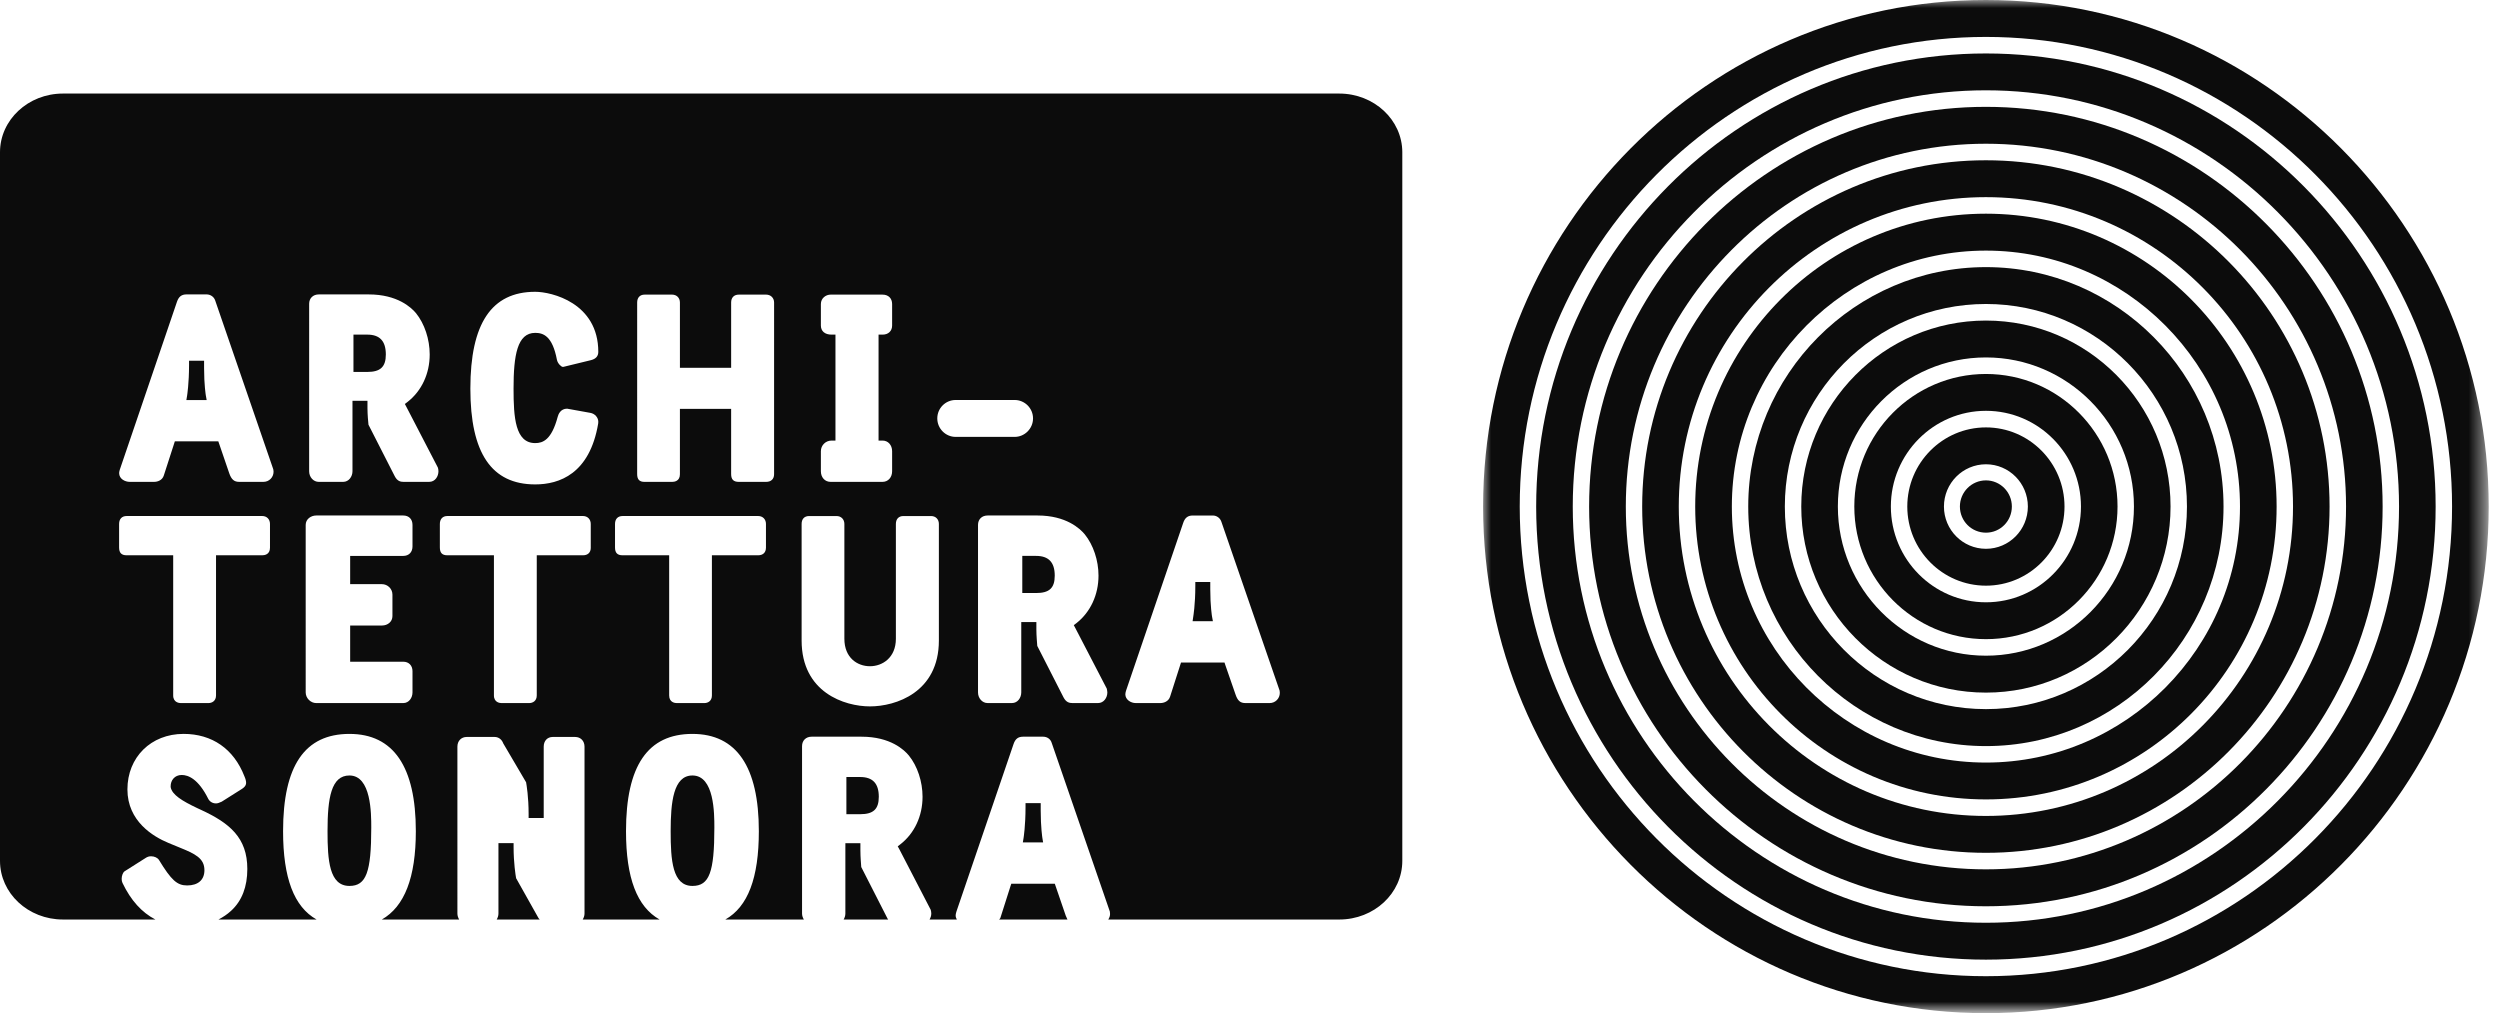 <?xml version="1.0" encoding="utf-8"?>
<!-- Generator: Adobe Illustrator 16.0.0, SVG Export Plug-In . SVG Version: 6.00 Build 0)  -->
<!DOCTYPE svg PUBLIC "-//W3C//DTD SVG 1.1//EN" "http://www.w3.org/Graphics/SVG/1.1/DTD/svg11.dtd">
<svg version="1.1" id="Layer_1" xmlns:sketch="http://www.bohemiancoding.com/sketch/ns"
	 xmlns="http://www.w3.org/2000/svg" xmlns:xlink="http://www.w3.org/1999/xlink" x="0px" y="0px" width="156px" height="63.222px"
	 viewBox="0 0.778 156 63.222" enable-background="new 0 0.778 156 63.222" xml:space="preserve">
<title>logo</title>
<desc>Created with Sketch.</desc>
<g id="Group-3">
	<g id="Clip-2">
	</g>
	<defs>
		<filter id="Adobe_OpacityMaskFilter" filterUnits="userSpaceOnUse" x="92.545" y="0.778" width="62.75" height="63.222">
			<feColorMatrix  type="matrix" values="1 0 0 0 0  0 1 0 0 0  0 0 1 0 0  0 0 0 1 0"/>
		</filter>
	</defs>
	<mask maskUnits="userSpaceOnUse" x="92.545" y="0.778" width="62.75" height="63.222" id="mask-2">
		<g filter="url(#Adobe_OpacityMaskFilter)">
			<path id="path-1" fill="#FFFFFF" d="M0,0.778h155.295V64H0"/>
		</g>
	</mask>
	<path id="Fill-1" sketch:type="MSShapeGroup" mask="url(#mask-2)" fill="#0C0C0C" d="M123.92,0.778
		c-17.301,0-31.375,14.18-31.375,31.611C92.545,49.818,106.619,64,123.92,64s31.375-14.182,31.375-31.611
		C155.295,14.958,141.221,0.778,123.92,0.778 M123.92,61.693c-16.039,0-29.089-13.146-29.089-29.304s13.05-29.307,29.089-29.307
		c16.041,0,29.089,13.148,29.089,29.307S139.961,61.693,123.92,61.693"/>
</g>
<path id="Fill-4" sketch:type="MSShapeGroup" fill="#0C0C0C" d="M123.92,4.114c-15.477,0-28.063,12.683-28.063,28.275
	c0,15.591,12.586,28.271,28.063,28.271s28.064-12.68,28.064-28.271C151.984,16.797,139.396,4.114,123.92,4.114 M123.92,58.358
	c-14.214,0-25.78-11.647-25.78-25.969c0-14.326,11.566-25.976,25.78-25.976c14.219,0,25.78,11.65,25.78,25.976
	C149.7,46.711,138.139,58.358,123.92,58.358"/>
<path id="Fill-6" sketch:type="MSShapeGroup" fill="#0C0C0C" d="M123.92,7.445c-13.65,0-24.759,11.19-24.759,24.945
	c0,13.752,11.108,24.94,24.759,24.94c13.655,0,24.756-11.188,24.756-24.94C148.676,18.635,137.575,7.445,123.92,7.445
	 M123.92,55.025c-12.39,0-22.469-10.155-22.469-22.635c0-12.488,10.079-22.643,22.469-22.643c12.393,0,22.473,10.155,22.473,22.643
	C146.393,44.87,136.313,55.025,123.92,55.025"/>
<path id="Fill-8" sketch:type="MSShapeGroup" fill="#0C0C0C" d="M123.92,10.779c-11.826,0-21.448,9.695-21.448,21.609
	c0,11.915,9.622,21.606,21.448,21.606s21.445-9.691,21.445-21.606C145.365,20.474,135.746,10.779,123.92,10.779 M123.92,51.693
	c-10.563,0-19.164-8.66-19.164-19.305c0-10.647,8.602-19.308,19.164-19.308c10.568,0,19.164,8.661,19.164,19.308
	C143.084,43.033,134.488,51.693,123.92,51.693"/>
<path id="Fill-10" sketch:type="MSShapeGroup" fill="#0C0C0C" d="M123.924,14.112c-10.004,0-18.143,8.2-18.143,18.278
	c0,10.077,8.139,18.271,18.143,18.271c9.998,0,18.137-8.194,18.137-18.271C142.061,22.312,133.922,14.112,123.924,14.112
	 M123.924,48.362c-8.743,0-15.857-7.165-15.857-15.972c0-8.812,7.114-15.974,15.857-15.974c8.74,0,15.851,7.163,15.851,15.974
	C139.774,41.197,132.664,48.362,123.924,48.362"/>
<path id="Fill-12" sketch:type="MSShapeGroup" fill="#0C0C0C" d="M123.924,17.446c-8.177,0-14.834,6.705-14.834,14.942
	c0,8.236,6.657,14.946,14.834,14.946c8.174,0,14.824-6.71,14.824-14.946C138.748,24.15,132.098,17.446,123.924,17.446
	 M123.924,45.027c-6.919,0-12.55-5.67-12.55-12.639c0-6.968,5.631-12.641,12.55-12.641c6.911,0,12.542,5.673,12.542,12.641
	C136.466,39.357,130.835,45.027,123.924,45.027"/>
<path id="Fill-14" sketch:type="MSShapeGroup" fill="#0C0C0C" d="M123.924,20.781c-6.357,0-11.525,5.204-11.525,11.604
	c0,6.405,5.168,11.612,11.525,11.612c6.355,0,11.518-5.207,11.518-11.612C135.441,25.985,130.279,20.781,123.924,20.781
	 M123.924,41.693c-5.098,0-9.241-4.173-9.241-9.308c0-5.13,4.144-9.303,9.241-9.303c5.092,0,9.234,4.173,9.234,9.303
	C133.158,37.521,129.016,41.693,123.924,41.693"/>
<path id="Fill-16" sketch:type="MSShapeGroup" fill="#0C0C0C" d="M123.924,24.114c-4.533,0-8.215,3.707-8.215,8.271
	s3.682,8.276,8.215,8.276c4.527,0,8.21-3.712,8.21-8.276S128.451,24.114,123.924,24.114 M123.924,38.361
	c-3.27,0-5.934-2.678-5.934-5.976c0-3.292,2.664-5.972,5.934-5.972c3.266,0,5.928,2.68,5.928,5.972
	C129.852,35.684,127.189,38.361,123.924,38.361"/>
<path id="Fill-18" sketch:type="MSShapeGroup" fill="#0C0C0C" d="M123.924,27.448c-2.706,0-4.909,2.217-4.909,4.938
	c0,2.724,2.203,4.938,4.909,4.938c2.701,0,4.901-2.214,4.901-4.938C128.825,29.665,126.625,27.448,123.924,27.448 M123.924,35.023
	c-1.448,0-2.622-1.181-2.622-2.637c0-1.454,1.174-2.637,2.622-2.637c1.443,0,2.615,1.183,2.615,2.637
	C126.539,33.843,125.367,35.023,123.924,35.023"/>
<path id="Fill-20" sketch:type="MSShapeGroup" fill="#0C0C0C" d="M123.924,30.754c-0.899,0-1.626,0.732-1.626,1.631
	c0,0.909,0.727,1.632,1.626,1.632c0.893,0,1.616-0.724,1.616-1.632C125.54,31.486,124.816,30.754,123.924,30.754"/>
<path id="Fill-22" sketch:type="MSShapeGroup" fill="#0C0C0C" d="M53.676,51.584c0.823,0,1.161-0.315,1.161-1.089
	c0-0.829-0.381-1.231-1.161-1.231h-0.612h-0.249v0.251v1.817v0.252h0.249H53.676z"/>
<path id="Fill-24" sketch:type="MSShapeGroup" fill="#0C0C0C" d="M64.94,50.893h-0.251h-0.442h-0.254v0.252
	c0,1.164-0.12,1.895-0.12,1.906l-0.048,0.292h0.297h0.673h0.295l-0.048-0.292c0-0.012-0.102-0.647-0.102-1.699v-0.207V50.893z"/>
<path id="Fill-26" sketch:type="MSShapeGroup" fill="#0C0C0C" d="M63.106,55.92l-0.058,0.175l-0.625,1.964
	c-0.015,0.046-0.058,0.061-0.081,0.1h4.269c-0.035-0.066-0.071-0.146-0.106-0.236l-0.628-1.832l-0.058-0.17h-0.175h-2.355H63.106z"
	/>
<path id="Fill-28" sketch:type="MSShapeGroup" fill="#0C0C0C" d="M12.735,23.75v-0.205v-0.256h-0.254h-0.435h-0.249v0.256
	c0,1.162-0.119,1.895-0.119,1.902l-0.048,0.294h0.292h0.679h0.295l-0.054-0.3C12.842,25.437,12.735,24.801,12.735,23.75"/>
<path id="Fill-30" sketch:type="MSShapeGroup" fill="#0C0C0C" d="M52.751,53.643v4.142c0,0.13-0.043,0.261-0.109,0.374h2.782
	c-0.015-0.023-0.028-0.036-0.043-0.063l-1.639-3.215c-0.01-0.15-0.053-0.633-0.053-1.019v-0.22v-0.249H53.44h-0.437h-0.251V53.643z"
	/>
<path id="Fill-32" sketch:type="MSShapeGroup" fill="#0C0C0C" d="M22.92,21.658h-0.615h-0.249v0.253v1.823v0.253h0.249h0.615
	c0.818,0,1.156-0.317,1.156-1.091C24.076,22.065,23.7,21.658,22.92,21.658"/>
<path id="Fill-34" sketch:type="MSShapeGroup" fill="#0C0C0C" d="M23.167,52.427c0-0.888,0-3.259-1.362-3.259
	c-1.136,0-1.367,1.393-1.367,3.477c0,1.803,0.104,3.415,1.367,3.415C22.849,56.06,23.167,55.209,23.167,52.427"/>
<path id="Fill-36" sketch:type="MSShapeGroup" fill="#0C0C0C" d="M31.796,53.389h-0.442h-0.251v0.254v4.14
	c0,0.134-0.043,0.261-0.109,0.374h2.686c-0.025-0.036-0.066-0.059-0.082-0.098l-1.392-2.479c-0.033-0.179-0.158-0.959-0.158-1.938
	v-0.254H31.796z"/>
<path id="Fill-38" sketch:type="MSShapeGroup" fill="#0C0C0C" d="M44.576,52.427c0-0.888,0-3.259-1.367-3.259
	c-1.194,0-1.36,1.672-1.36,3.477c0,1.803,0.104,3.415,1.36,3.415C44.259,56.06,44.576,55.209,44.576,52.427"/>
<path id="Fill-40" sketch:type="MSShapeGroup" fill="#0C0C0C" d="M64.652,35.466H64.04h-0.249v0.248v1.82v0.249h0.249h0.612
	c0.829,0,1.164-0.313,1.164-1.086C65.816,35.867,65.435,35.466,64.652,35.466"/>
<path id="Fill-42" sketch:type="MSShapeGroup" fill="#0C0C0C" d="M83.566,6.616H3.928C1.756,6.616,0,8.259,0,10.279v44.216
	c0,2.024,1.756,3.661,3.928,3.661h5.768c-0.846-0.438-1.53-1.188-2.053-2.283c-0.036-0.072-0.051-0.167-0.051-0.254
	c0-0.197,0.079-0.399,0.181-0.471l1.318-0.835c0.107-0.071,0.211-0.103,0.338-0.103c0.206,0,0.404,0.092,0.491,0.23
	c0.772,1.265,1.131,1.59,1.756,1.59c0.686,0,1.08-0.348,1.08-0.952c0-0.751-0.594-1.026-1.555-1.416l-0.689-0.284
	c-0.955-0.395-2.561-1.354-2.561-3.341c0-2.007,1.471-3.464,3.504-3.464c1.781,0,3.133,0.939,3.796,2.645
	c0.076,0.174,0.106,0.3,0.106,0.412c0,0.098-0.03,0.236-0.29,0.395l-1.232,0.778l-0.028,0.011c-0.114,0.049-0.208,0.097-0.328,0.097
	c-0.216,0-0.396-0.112-0.488-0.292c-0.612-1.227-1.237-1.482-1.651-1.482c-0.452,0-0.691,0.349-0.691,0.694v0.062
	c0.082,0.479,0.719,0.865,1.654,1.309l0.231,0.107c1.794,0.828,2.899,1.74,2.899,3.693c0,1.105-0.333,1.989-1.014,2.611
	c-0.242,0.225-0.508,0.396-0.785,0.543h6.119c-1.408-0.797-2.089-2.588-2.089-5.512c0-4.086,1.354-6.07,4.142-6.07
	c2.747,0,4.142,2.043,4.142,6.07c0,2.895-0.707,4.705-2.122,5.512h4.825c-0.066-0.113-0.109-0.24-0.109-0.374V47.368
	c0-0.356,0.239-0.604,0.582-0.604h1.74c0.244,0,0.45,0.154,0.539,0.402l1.426,2.427c0.03,0.175,0.157,0.914,0.157,1.979v0.25h0.249
	h0.442h0.251v-0.25v-4.204c0-0.358,0.226-0.604,0.564-0.604h1.393c0.348,0,0.589,0.248,0.589,0.604v10.414
	c0,0.134-0.045,0.261-0.112,0.374h4.795c-1.408-0.797-2.094-2.588-2.094-5.512c0-4.086,1.357-6.07,4.144-6.07
	c2.75,0,4.145,2.043,4.145,6.07c0,2.924-0.684,4.715-2.091,5.512h4.901c-0.066-0.107-0.114-0.232-0.114-0.374V47.335
	c0-0.346,0.242-0.587,0.592-0.587h3.123c1.794,0,2.661,0.82,2.953,1.178c0.531,0.656,0.851,1.619,0.851,2.57
	c0,1.201-0.503,2.281-1.382,2.965l-0.166,0.128l0.102,0.185l1.959,3.781c0.015,0.033,0.033,0.176,0.033,0.228
	c0,0.134-0.043,0.261-0.109,0.374h1.705c-0.045-0.072-0.076-0.158-0.076-0.262c0-0.043,0.015-0.12,0.036-0.194l0.018-0.059
	l3.558-10.433c0.109-0.324,0.29-0.461,0.592-0.461h1.258c0.244,0,0.46,0.148,0.529,0.379l3.631,10.533c0,0,0.013,0.089,0.013,0.155
	c0,0.128-0.048,0.241-0.112,0.341h14.412c2.178,0,3.936-1.637,3.936-3.661V10.279C87.502,8.259,85.744,6.616,83.566,6.616
	L83.566,6.616z M16.847,34.957c0,0.423-0.338,0.471-0.485,0.471h-2.633h-0.249v0.254v8.492c0,0.35-0.256,0.476-0.475,0.476h-1.728
	c-0.079,0-0.47-0.025-0.47-0.476v-8.492v-0.254h-0.249H7.905c-0.323,0-0.473-0.15-0.473-0.49v-1.465
	c0-0.311,0.175-0.496,0.473-0.496h8.457c0.29,0,0.485,0.204,0.485,0.496V34.957z M16.442,30.846H14.92
	c-0.305,0-0.478-0.146-0.612-0.527l-0.627-1.833l-0.059-0.169h-0.178h-2.353h-0.181l-0.056,0.176l-0.633,1.958
	c-0.094,0.294-0.381,0.395-0.607,0.395H8.09c-0.272,0-0.656-0.172-0.656-0.551c0-0.051,0.018-0.125,0.039-0.202l3.57-10.486
	c0.112-0.322,0.29-0.458,0.597-0.458h1.255c0.239,0,0.457,0.153,0.531,0.374l3.626,10.537c0,0.008,0.018,0.095,0.018,0.156
	C17.07,30.562,16.793,30.846,16.442,30.846L16.442,30.846z M51.223,28.931c0-0.364,0.295-0.661,0.664-0.661h0.246v-0.253v-6.105
	v-0.253h-0.246c-0.412,0-0.664-0.215-0.664-0.566v-1.344c0-0.366,0.313-0.586,0.6-0.586h3.25c0.361,0,0.595,0.23,0.595,0.586v1.344
	c0,0.343-0.239,0.566-0.595,0.566h-0.251v0.253v6.105v0.253h0.251c0.343,0,0.595,0.279,0.595,0.661v1.254
	c0,0.384-0.251,0.661-0.595,0.661h-3.25c-0.348,0-0.6-0.277-0.6-0.661V28.931z M25.74,34.875c0,0.355-0.224,0.592-0.577,0.592
	h-3.062H21.85v0.248v1.262v0.252h0.251h1.726c0.366,0,0.661,0.294,0.661,0.652v1.342c0,0.338-0.28,0.588-0.661,0.588h-1.726H21.85
	v0.252v1.753v0.253h0.251h3.062c0.345,0,0.577,0.236,0.577,0.59v1.326c0,0.33-0.219,0.665-0.577,0.665h-5.43
	c-0.351,0-0.658-0.31-0.658-0.665V33.533c0-0.367,0.333-0.588,0.658-0.588h5.43c0.353,0,0.577,0.23,0.577,0.588V34.875z
	 M26.779,30.846h-1.605c-0.178,0-0.381-0.041-0.542-0.351l-1.639-3.215c-0.016-0.148-0.063-0.637-0.063-1.019v-0.22V25.79h-0.252
	h-0.434h-0.249v0.251v4.145c0,0.325-0.224,0.661-0.584,0.661h-1.52c-0.331,0-0.6-0.294-0.6-0.661V19.733
	c0-0.346,0.246-0.583,0.6-0.583h3.12c1.786,0,2.653,0.816,2.948,1.17c0.531,0.658,0.854,1.623,0.854,2.578
	c0,1.198-0.503,2.273-1.38,2.959l-0.17,0.13l0.099,0.187l1.961,3.781c0.021,0.039,0.036,0.169,0.036,0.23
	C27.358,30.505,27.155,30.846,26.779,30.846L26.779,30.846z M36.864,34.957c0,0.295-0.18,0.471-0.485,0.471h-2.638h-0.247v0.254
	v8.492c0,0.35-0.256,0.476-0.473,0.476h-1.73c-0.079,0-0.47-0.025-0.47-0.476v-8.492v-0.254H30.57h-2.653
	c-0.325,0-0.47-0.15-0.47-0.49v-1.465c0-0.311,0.178-0.496,0.47-0.496h8.461c0.287,0,0.485,0.204,0.485,0.496V34.957z
	 M33.398,28.427c0.473,0,1.017-0.192,1.403-1.641c0.038-0.151,0.175-0.507,0.587-0.507l1.446,0.261c0.285,0.046,0.5,0.292,0.5,0.556
	c0,0.059,0,0.084-0.007,0.11c-0.529,3.144-2.427,3.799-3.929,3.799c-2.729,0-4.047-1.956-4.047-5.975
	c0-4.065,1.318-6.044,4.047-6.044c1.019,0,3.936,0.691,3.936,3.75c0,0.266-0.152,0.438-0.458,0.515l-1.723,0.42h-0.038
	c-0.089,0-0.315-0.205-0.363-0.445c-0.279-1.475-0.844-1.677-1.354-1.677c-1.123,0-1.352,1.396-1.352,3.482
	C32.046,26.822,32.148,28.427,33.398,28.427L33.398,28.427z M47.795,34.957c0,0.295-0.183,0.471-0.488,0.471h-2.635h-0.249v0.254
	v8.492c0,0.35-0.251,0.476-0.47,0.476h-1.73c-0.079,0-0.467-0.025-0.467-0.476v-8.492v-0.254h-0.254h-2.65
	c-0.328,0-0.475-0.15-0.475-0.49v-1.465c0-0.311,0.178-0.496,0.475-0.496h8.456c0.29,0,0.488,0.204,0.488,0.496V34.957z
	 M48.303,30.37c0,0.3-0.188,0.477-0.498,0.477h-1.702c-0.331,0-0.48-0.149-0.48-0.489v-3.809v-0.256h-0.249h-2.696h-0.251v0.256
	v3.822c0,0.43-0.341,0.477-0.488,0.477h-1.713c-0.325,0-0.467-0.149-0.467-0.489V19.654c0-0.31,0.178-0.492,0.467-0.492h1.713
	c0.284,0,0.488,0.202,0.488,0.492v3.822v0.253h0.251h2.696h0.249v-0.253v-3.822c0-0.31,0.183-0.492,0.48-0.492h1.702
	c0.29,0,0.498,0.208,0.498,0.492V30.37z M58.586,40.746c0,3.246-2.704,4.111-4.299,4.111c-1.583,0-4.266-0.865-4.266-4.111v-7.273
	c0-0.311,0.173-0.494,0.468-0.494h1.712c0.285,0,0.488,0.202,0.488,0.494v7.16c0,1.19,0.806,1.718,1.598,1.718
	c0.78,0,1.616-0.535,1.616-1.718v-7.16c0-0.311,0.178-0.494,0.47-0.494h1.725c0.29,0,0.488,0.202,0.488,0.494V40.746z M59.633,28.04
	c-0.63,0-1.146-0.517-1.146-1.154c0-0.638,0.516-1.149,1.146-1.149h3.682c0.625,0,1.146,0.512,1.146,1.149
	c0,0.637-0.521,1.154-1.146,1.154H59.633z M68.517,44.649h-1.601c-0.188,0-0.389-0.044-0.551-0.353l-1.639-3.213
	c-0.01-0.154-0.056-0.639-0.056-1.021v-0.221v-0.248H64.42h-0.442h-0.251v0.248v4.143c0,0.33-0.221,0.665-0.582,0.665h-1.52
	c-0.33,0-0.597-0.3-0.597-0.665V33.533c0-0.35,0.241-0.588,0.597-0.588h3.123c1.781,0,2.65,0.822,2.945,1.18
	c0.528,0.656,0.854,1.621,0.854,2.57c0,1.198-0.503,2.279-1.377,2.967l-0.165,0.126l0.099,0.187l1.959,3.773
	c0.013,0.033,0.033,0.188,0.036,0.236C69.099,44.314,68.877,44.649,68.517,44.649L68.517,44.649z M79.229,44.649h-1.524
	c-0.308,0-0.478-0.151-0.605-0.527l-0.635-1.831l-0.056-0.171h-0.18h-2.351h-0.183l-0.056,0.175l-0.628,1.961
	c-0.096,0.291-0.389,0.394-0.607,0.394h-1.53c-0.31,0-0.653-0.21-0.653-0.55c0-0.072,0.028-0.178,0.051-0.246l3.557-10.439
	c0.109-0.328,0.292-0.469,0.595-0.469h1.255c0.242,0,0.455,0.153,0.534,0.387l3.631,10.529c0,0.002,0.016,0.094,0.016,0.156
	C79.859,44.367,79.577,44.649,79.229,44.649L79.229,44.649z"/>
<path id="Fill-44" sketch:type="MSShapeGroup" fill="#0C0C0C" d="M75.521,37.552v-0.208v-0.25h-0.251h-0.435h-0.247v0.25
	c0,1.16-0.127,1.895-0.127,1.9l-0.043,0.295h0.295h0.671h0.3l-0.054-0.295C75.629,39.238,75.521,38.604,75.521,37.552"/>
</svg>
